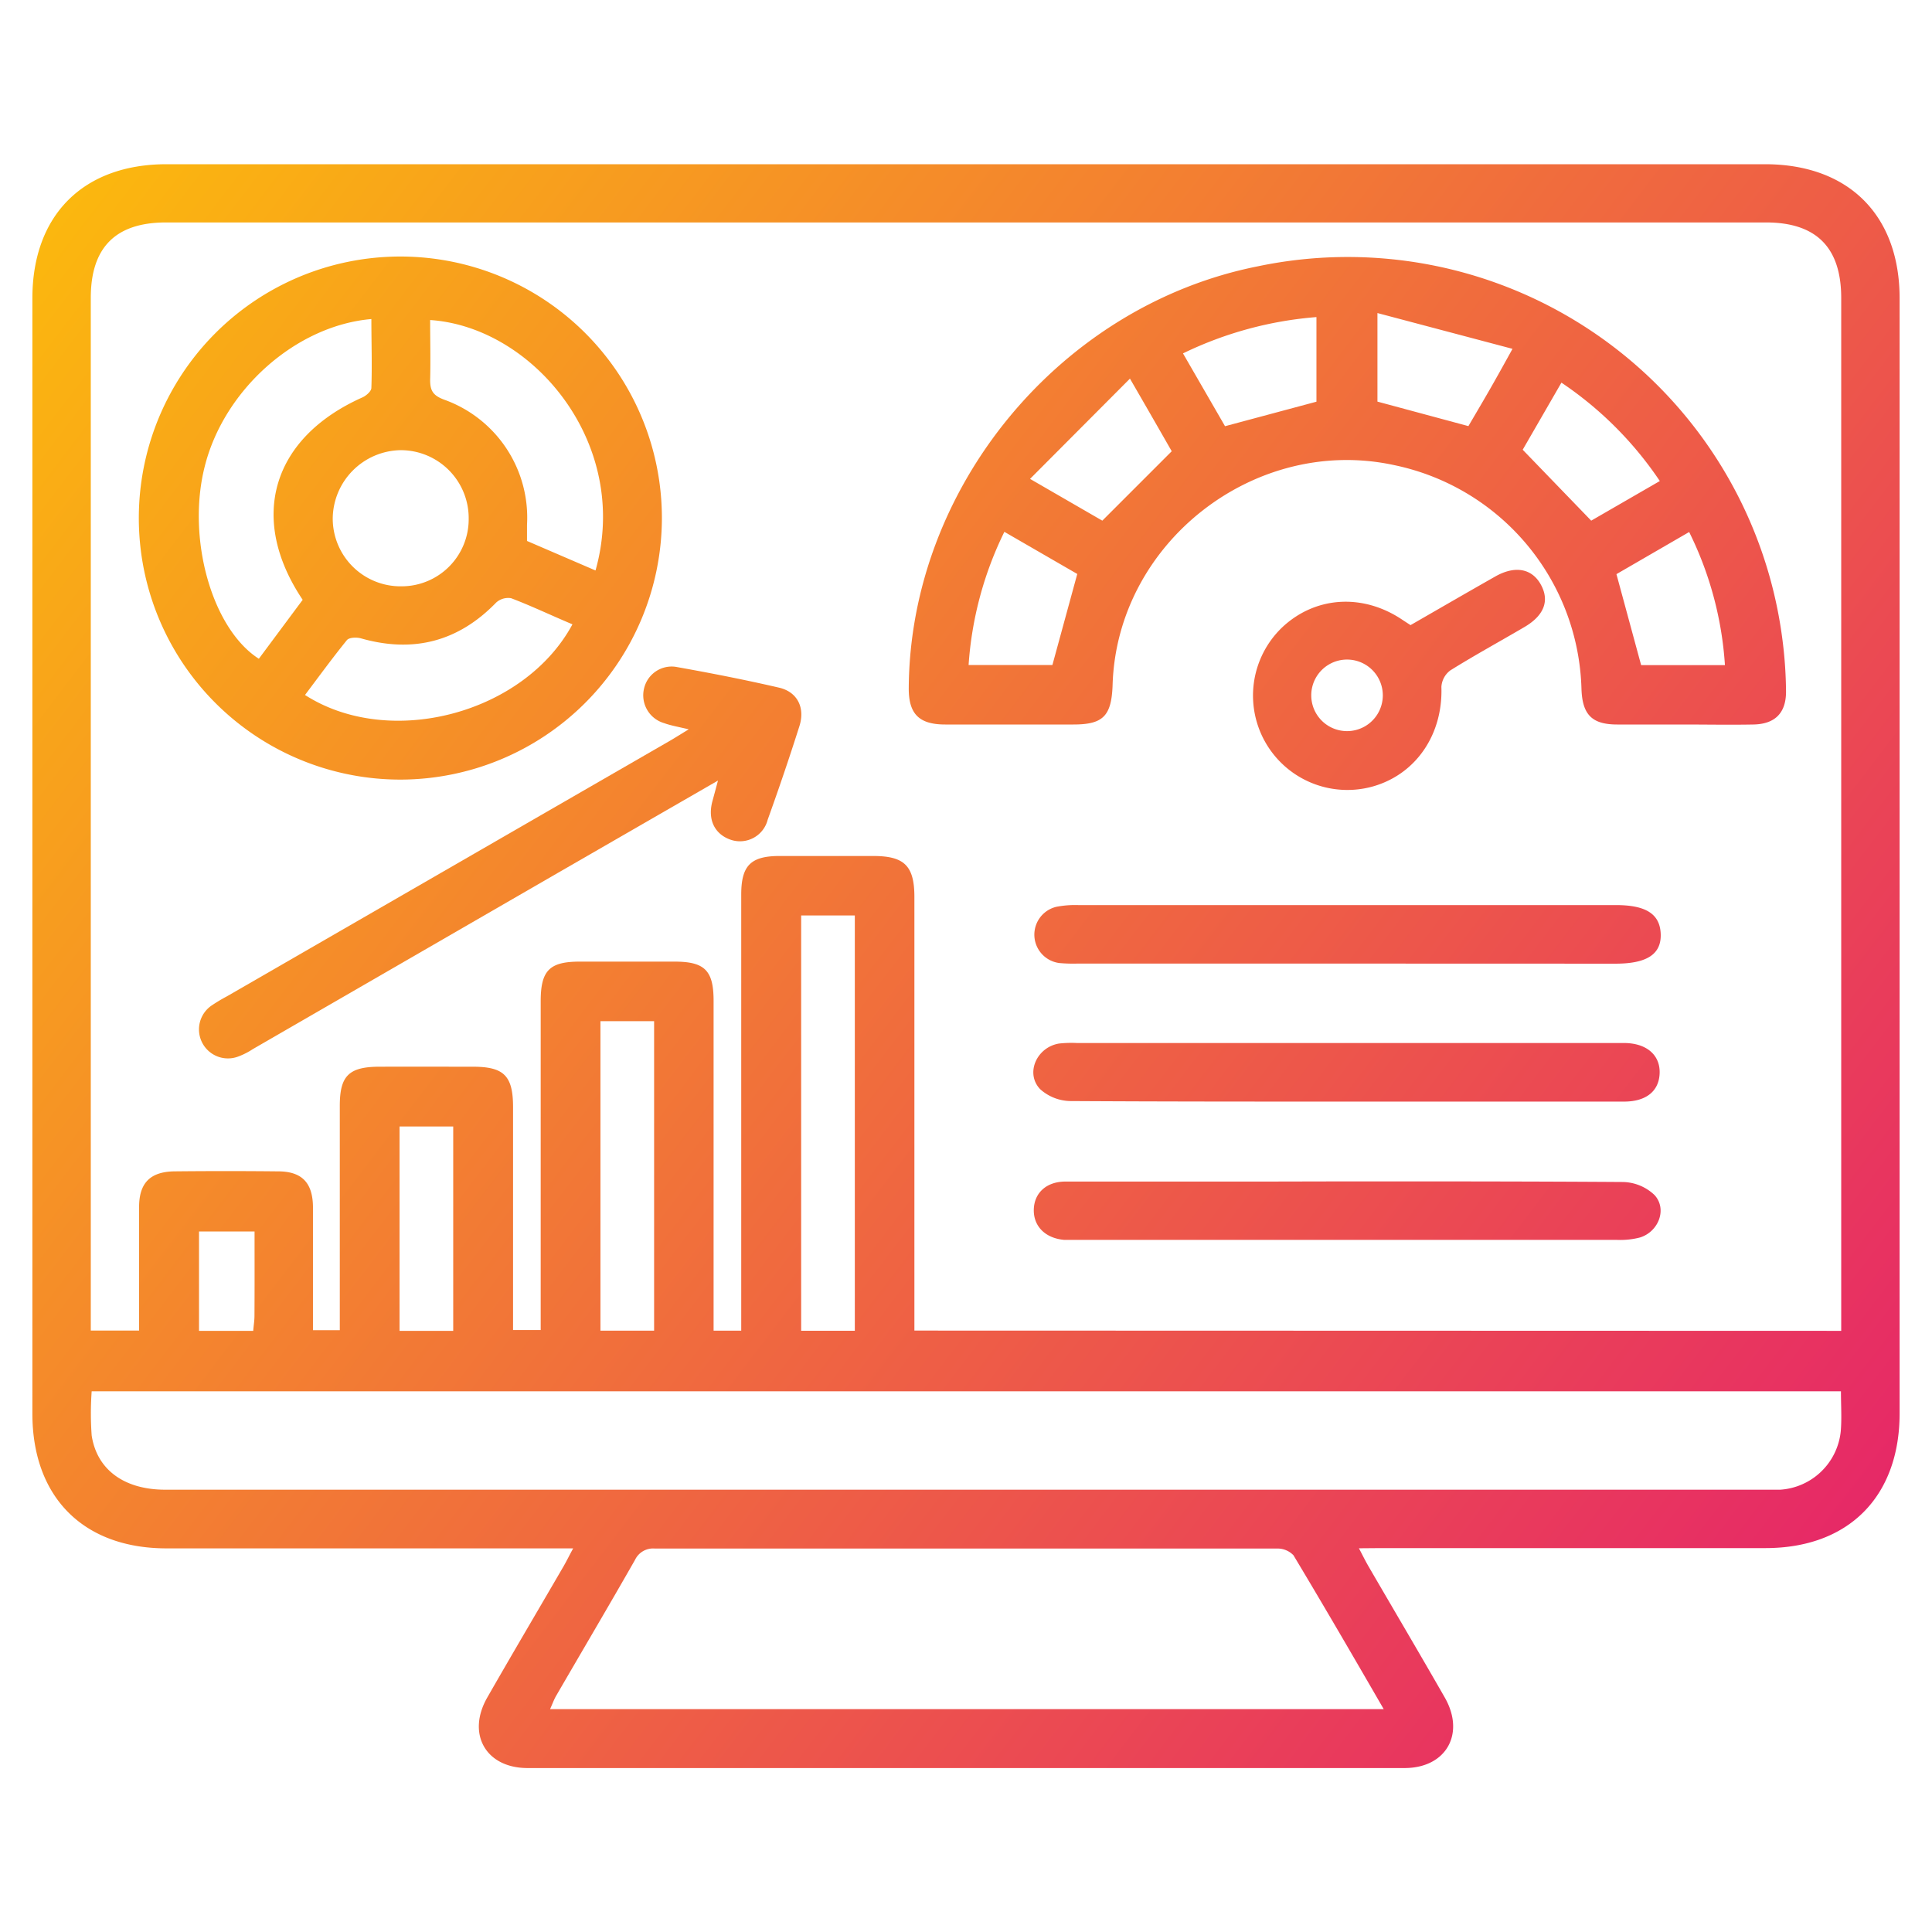 <svg xmlns="http://www.w3.org/2000/svg" xmlns:xlink="http://www.w3.org/1999/xlink" id="Layer_1" data-name="Layer 1" viewBox="0 0 216 216"><defs><style>.cls-1{fill:url(#linear-gradient);}.cls-2{fill:url(#linear-gradient-2);}.cls-3{fill:url(#linear-gradient-3);}.cls-4{fill:url(#linear-gradient-4);}.cls-5{fill:url(#linear-gradient-5);}.cls-6{fill:url(#linear-gradient-6);}.cls-7{fill:url(#linear-gradient-7);}.cls-8{fill:url(#linear-gradient-8);}</style><linearGradient id="linear-gradient" x1="-7.18" y1="7.77" x2="209.43" y2="173.12" gradientUnits="userSpaceOnUse"><stop offset="0" stop-color="#fdc307"></stop><stop offset="1" stop-color="#e62768"></stop></linearGradient><linearGradient id="linear-gradient-2" x1="22.59" y1="-31.24" x2="239.2" y2="134.11" xlink:href="#linear-gradient"></linearGradient><linearGradient id="linear-gradient-3" x1="-12.23" y1="14.38" x2="204.38" y2="179.74" xlink:href="#linear-gradient"></linearGradient><linearGradient id="linear-gradient-4" x1="-27.25" y1="34.05" x2="189.36" y2="199.4" xlink:href="#linear-gradient"></linearGradient><linearGradient id="linear-gradient-5" x1="-10.68" y1="12.35" x2="205.93" y2="177.71" xlink:href="#linear-gradient"></linearGradient><linearGradient id="linear-gradient-6" x1="4.24" y1="-7.2" x2="220.85" y2="158.16" xlink:href="#linear-gradient"></linearGradient><linearGradient id="linear-gradient-7" x1="-3.13" y1="2.46" x2="213.48" y2="167.81" xlink:href="#linear-gradient"></linearGradient><linearGradient id="linear-gradient-8" x1="21.02" y1="-29.17" x2="237.63" y2="136.18" xlink:href="#linear-gradient"></linearGradient></defs><path class="cls-1" d="M151.93,173.1c.44.84.73,1.43,1.06,2,2.84,4.89,5.72,9.76,8.53,14.67,2.33,4.07.16,7.9-4.49,7.9q-49,0-98.05,0c-4.67,0-6.83-3.82-4.5-7.89,2.81-4.91,5.69-9.78,8.53-14.67.33-.57.62-1.17,1.07-2H61.62q-21.49,0-43,0c-9.31,0-15-5.74-15-15.07V33.36c0-9.33,5.71-15,15-15h178.7c9.36,0,15.06,5.7,15.06,15V158c0,9.34-5.72,15.08-15,15.08q-21.49,0-43,0Zm53.92-24.31V33.31c0-5.64-2.79-8.44-8.4-8.44q-89.44,0-178.89,0c-5.63,0-8.41,2.79-8.41,8.43V148.76h5.4c0-4.68,0-9.24,0-13.8,0-2.69,1.23-3.93,3.86-4q5.83-.06,11.67,0c2.65,0,3.87,1.25,3.91,3.93,0,3.54,0,7.09,0,10.64v3.19h3v-2.36q0-11.37,0-22.73c0-3.34,1-4.36,4.42-4.37s7,0,10.43,0,4.51.94,4.52,4.46q0,11.37,0,22.73v2.25h3.09v-2.38q0-17.19,0-34.39c0-3.44,1-4.41,4.33-4.42q5.31,0,10.64,0c3.38,0,4.36,1,4.36,4.39q0,17.29,0,34.59v2.28h3.09v-2.49q0-23.13,0-46.27c0-3.24,1.06-4.3,4.27-4.31,3.48,0,7,0,10.44,0s4.65,1,4.65,4.58q0,23,0,46.06v2.42Zm0,6.76H10.25a33.82,33.82,0,0,0,0,4.94c.59,3.86,3.68,6.06,8.22,6.06H197.41c.54,0,1.09,0,1.63,0A7.28,7.28,0,0,0,205.8,160C205.92,158.57,205.82,157.14,205.82,155.55ZM154.7,191.08c-3.47-6-6.73-11.61-10.09-17.2a2.46,2.46,0,0,0-1.85-.75q-34.77,0-69.54,0A2.23,2.23,0,0,0,71,174.39c-2.9,5.09-5.88,10.13-8.82,15.2-.25.43-.42.92-.68,1.49ZM89.57,102.35v46.43h6V102.35ZM67.13,114.17v34.6h6v-34.6ZM44.67,148.79h6V125.94h-6ZM28.46,137.68H22.25v11.11h6.06c.05-.62.14-1.15.14-1.68C28.47,144,28.46,140.9,28.46,137.68Z"></path><path class="cls-2" d="M188.17,81c-2.45,0-4.91,0-7.36,0-2.83,0-3.91-1.1-4-4a26.29,26.29,0,0,0-20.94-25c-15.56-3.37-31,8.67-31.48,24.58C124.27,80.07,123.32,81,120,81c-4.77,0-9.54,0-14.32,0-2.94,0-4.1-1.19-4.08-4.08.14-22.44,16.94-42.75,39-47.14a49,49,0,0,1,58.64,41.44,47.89,47.89,0,0,1,.44,6.11c0,2.4-1.25,3.63-3.66,3.67C193.36,81.05,190.76,81,188.17,81Zm-2.6-27.22a40.37,40.37,0,0,0-11-11l-4.33,7.5,7.66,7.93ZM126.33,42.33,115.16,53.54l8.08,4.67L131,50.45C129.83,48.4,128.28,45.7,126.33,42.33ZM154,35V44.9l10.17,2.74c.7-1.2,1.49-2.53,2.26-3.87S168,41,169.1,39Zm-6.82,9.91V35.45a41.59,41.59,0,0,0-14.92,4.06l4.7,8.14ZM120.44,64.17l-8.15-4.71a39.79,39.79,0,0,0-4,14.89h9.37Zm72.41,10.19a39.22,39.22,0,0,0-4-14.88l-8.13,4.71,2.76,10.17Z"></path><path class="cls-3" d="M44.84,87.16A29.24,29.24,0,1,1,74,58.09,29.28,29.28,0,0,1,44.84,87.16Zm-11-20.1c-6.14-9.15-3.41-18.13,6.68-22.63.41-.18,1-.69,1-1.06.09-2.56,0-5.13,0-7.7C33.07,36.4,25,43.59,22.87,52.23c-2,8,.83,18.07,6.07,21.42Zm32.74-3.28c4-14.19-7-27.24-18.49-28,0,2.25.06,4.49,0,6.73,0,1.23.39,1.73,1.56,2.17a14,14,0,0,1,9.27,14c0,.59,0,1.18,0,1.8ZM64,69.8c-2.38-1-4.59-2.06-6.86-2.92a2,2,0,0,0-1.67.49c-4.24,4.37-9.27,5.66-15.11,4-.49-.14-1.33-.11-1.58.2-1.62,2-3.13,4.07-4.68,6.13C43.57,83.78,58.61,79.8,64,69.8ZM52.4,58a7.6,7.6,0,0,0-7.64-7.67,7.72,7.72,0,0,0-7.56,7.6,7.58,7.58,0,0,0,7.69,7.62A7.5,7.5,0,0,0,52.4,58Z"></path><path class="cls-4" d="M80.27,87.27,62.42,97.56,28.27,117.29a8.08,8.08,0,0,1-1.63.83,3.24,3.24,0,0,1-3-5.69,19.29,19.29,0,0,1,1.75-1.05L75,82.76c.58-.34,1.14-.7,2-1.22-1.11-.27-2-.42-2.74-.69A3.24,3.24,0,0,1,72,77a3.17,3.17,0,0,1,3.53-2.45c3.89.69,7.77,1.45,11.61,2.34,2,.48,2.9,2.23,2.23,4.31-1.11,3.5-2.3,7-3.54,10.44a3.2,3.2,0,0,1-4.18,2.23c-1.79-.64-2.55-2.28-2-4.3C79.83,88.91,80,88.28,80.27,87.27Z"></path><path class="cls-5" d="M150.8,132.08c10.22,0,20.45,0,30.67.07a5.27,5.27,0,0,1,3.51,1.46c1.43,1.56.46,4.09-1.62,4.74a8.75,8.75,0,0,1-2.61.27q-30.17,0-60.33,0c-.48,0-1,0-1.44,0-2.09-.18-3.43-1.5-3.4-3.36s1.38-3.15,3.52-3.16c7.5,0,15,0,22.49,0Z"></path><path class="cls-6" d="M150.5,107.73H120.44a17.31,17.31,0,0,1-2-.06,3.2,3.2,0,0,1-.33-6.29,11,11,0,0,1,2.44-.19q30.06,0,60.12,0c3.35,0,4.92,1,5,3.23s-1.5,3.31-5,3.32Z"></path><path class="cls-7" d="M150.36,123.16c-10.22,0-20.45,0-30.68-.06a5.17,5.17,0,0,1-3.39-1.33c-1.69-1.77-.39-4.69,2.11-5.1a12.61,12.61,0,0,1,2-.06h61.15c2.52,0,4.06,1.33,4,3.36s-1.52,3.18-3.95,3.19q-9.1,0-18.2,0Z"></path><path class="cls-8" d="M157.7,69.89c3.2-1.84,6.32-3.65,9.46-5.43,2.23-1.27,4.13-.9,5.12.92s.32,3.45-1.84,4.72c-2.76,1.62-5.58,3.16-8.29,4.85a2.48,2.48,0,0,0-1,1.85c.18,5.27-2.79,9.7-7.57,11.1A10.55,10.55,0,0,1,143.5,70c3.73-3.38,9-3.64,13.37-.65Zm-3.1,7.89a4,4,0,0,0-8-.08,4,4,0,1,0,8,.08Z"></path></svg>